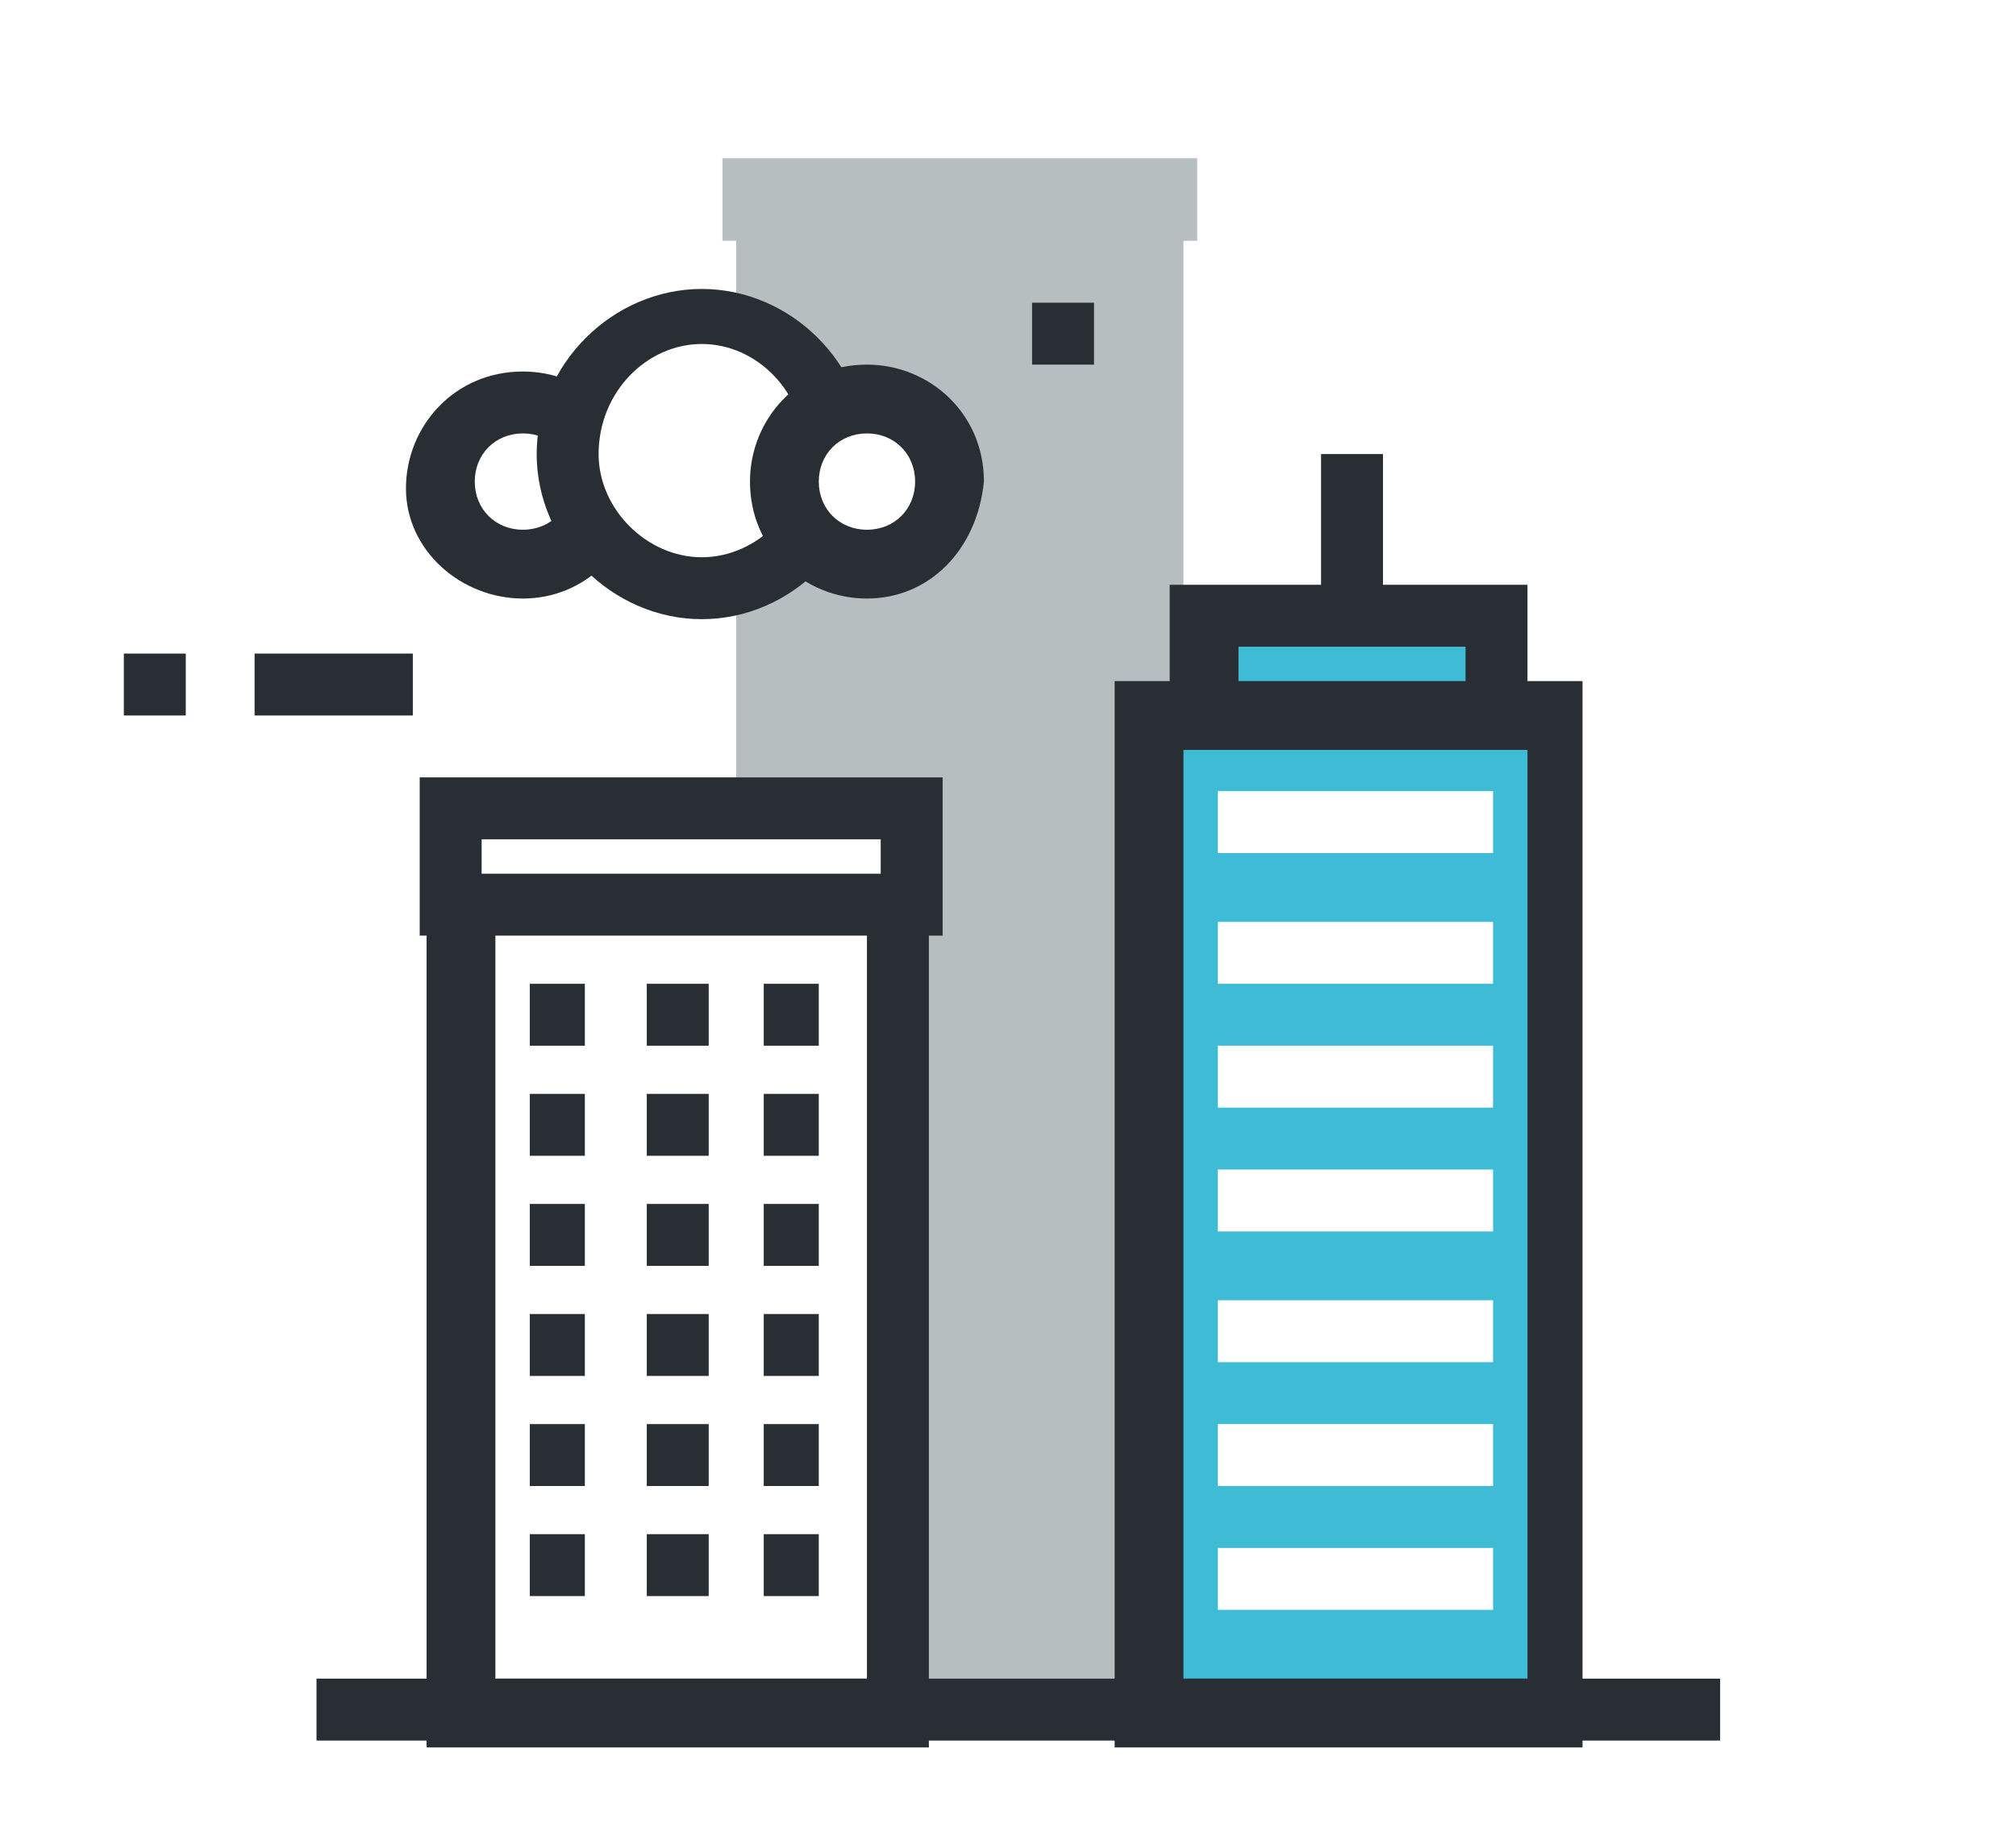 <?xml version="1.0" encoding="utf-8"?>
<!-- Generator: Adobe Illustrator 16.0.0, SVG Export Plug-In . SVG Version: 6.00 Build 0)  -->
<!DOCTYPE svg PUBLIC "-//W3C//DTD SVG 1.1//EN" "http://www.w3.org/Graphics/SVG/1.1/DTD/svg11.dtd">
<svg version="1.1" id="Layer_1" xmlns="http://www.w3.org/2000/svg" xmlns:xlink="http://www.w3.org/1999/xlink" x="0px" y="0px"
	 width="29.3px" height="26.8px" viewBox="0 0 29.3 26.8" style="enable-background:new 0 0 29.3 26.8;" xml:space="preserve">
<style type="text/css">
<![CDATA[
	.st0{clip-path:url(#SVGID_65_);fill:#FFFFFF;}
	.st1{clip-path:url(#SVGID_162_);fill:url(#SVGID_163_);}
	.st2{clip-path:url(#SVGID_36_);fill:#D38355;}
	.st3{clip-path:url(#SVGID_87_);fill:#FFFFFF;}
	.st4{clip-path:url(#SVGID_205_);fill:#292E34;}
	.st5{opacity:0.6;clip-path:url(#SVGID_61_);}
	.st6{clip-path:url(#SVGID_191_);fill:url(#SVGID_192_);}
	.st7{clip-path:url(#SVGID_124_);fill:url(#SVGID_125_);}
	.st8{clip-path:url(#SVGID_42_);fill:#EAF3FA;}
	.st9{clip-path:url(#SVGID_77_);fill:#FFFFFF;}
	.st10{clip-path:url(#SVGID_211_);fill:#3FBCD5;}
	.st11{fill:#154377;}
	.st12{clip-path:url(#SVGID_105_);fill:url(#SVGID_106_);}
	.st13{fill:#164179;}
	.st14{clip-path:url(#SVGID_42_);fill:#EE7D2C;}
	.st15{clip-path:url(#SVGID_168_);fill:url(#SVGID_169_);}
	.st16{clip-path:url(#SVGID_153_);fill:url(#SVGID_154_);}
	.st17{clip-path:url(#SVGID_108_);fill:#95B0DD;}
	.st18{opacity:0.78;clip-path:url(#SVGID_61_);}
	.st19{clip-path:url(#SVGID_30_);fill:none;stroke:#9FACD9;stroke-width:6;stroke-miterlimit:10;}
	.st20{clip-path:url(#SVGID_36_);fill:#7896CD;}
	.st21{filter:url(#Adobe_OpacityMaskFilter);}
	.st22{clip-path:url(#SVGID_67_);fill:#FFFFFF;}
	.st23{clip-path:url(#SVGID_182_);fill:url(#SVGID_183_);}
	.st24{clip-path:url(#SVGID_89_);fill:#FFFFFF;}
	.st25{clip-path:url(#SVGID_140_);fill:#F49749;}
	.st26{clip-path:url(#SVGID_205_);fill:#FFFFFF;}
	.st27{clip-path:url(#SVGID_32_);fill:#ED6A2B;}
	.st28{clip-path:url(#SVGID_115_);fill:url(#SVGID_116_);}
	.st29{clip-path:url(#SVGID_100_);fill:url(#SVGID_101_);}
	.st30{clip-path:url(#SVGID_203_);fill:none;stroke:#154377;stroke-width:0.5;stroke-miterlimit:10;}
	.st31{clip-path:url(#SVGID_51_);fill:url(#SVGID_52_);}
	.st32{clip-path:url(#SVGID_20_);fill:none;stroke:#164179;stroke-width:0.45;stroke-miterlimit:10;}
	.st33{clip-path:url(#SVGID_159_);fill:url(#SVGID_160_);}
	.st34{clip-path:url(#SVGID_12_);fill:none;stroke:#164179;stroke-width:0.45;stroke-miterlimit:10;}
	.st35{clip-path:url(#SVGID_42_);fill:#F0A370;}
	.st36{clip-path:url(#SVGID_44_);fill:#EAF3FA;}
	.st37{clip-path:url(#SVGID_49_);fill:#BECEEB;}
	.st38{clip-path:url(#SVGID_79_);fill:#FFFFFF;}
	.st39{clip-path:url(#SVGID_8_);fill:none;stroke:#164179;stroke-width:0.45;stroke-miterlimit:10;}
	.st40{clip-path:url(#SVGID_34_);fill:none;stroke:#ED6A2B;stroke-width:6;stroke-miterlimit:10;}
	.st41{clip-path:url(#SVGID_42_);fill:#F2F7FD;}
	.st42{clip-path:url(#SVGID_24_);fill:#164179;}
	.st43{fill:#ED6A2B;}
	.st44{clip-path:url(#SVGID_203_);fill:none;stroke:#164179;stroke-width:0.5;stroke-miterlimit:10;}
	.st45{clip-path:url(#SVGID_110_);fill:url(#SVGID_111_);}
	.st46{clip-path:url(#SVGID_42_);fill:#F49749;}
	.st47{clip-path:url(#SVGID_26_);fill:#DFE3EE;}
	.st48{enable-background:new    ;}
	.st49{clip-path:url(#SVGID_38_);fill:#A3B1C4;}
	.st50{clip-path:url(#SVGID_113_);fill:#FFFFFF;}
	.st51{clip-path:url(#SVGID_188_);fill:url(#SVGID_189_);}
	.st52{clip-path:url(#SVGID_103_);fill:#95B0DD;}
	.st53{clip-path:url(#SVGID_135_);fill:#FFFFFF;}
	.st54{clip-path:url(#SVGID_211_);fill:none;stroke:#292E34;stroke-width:0.81;stroke-linecap:round;stroke-miterlimit:10;}
	.st55{clip-path:url(#SVGID_42_);fill:#F7B17F;}
	.st56{clip-path:url(#SVGID_36_);fill:#E0EBF9;}
	.st57{clip-path:url(#SVGID_36_);fill:#E1EEFA;}
	.st58{clip-path:url(#SVGID_69_);fill:#FFFFFF;}
	.st59{clip-path:url(#SVGID_42_);fill:#F9C097;}
	.st60{clip-path:url(#SVGID_130_);fill:#95B0DD;}
	.st61{clip-path:url(#SVGID_211_);fill:#164179;}
	.st62{clip-path:url(#SVGID_32_);fill:none;stroke:#154178;stroke-width:6;stroke-miterlimit:10;}
	.st63{clip-path:url(#SVGID_46_);fill:url(#SVGID_47_);}
	.st64{clip-path:url(#SVGID_179_);fill:url(#SVGID_180_);}
	.st65{clip-path:url(#SVGID_42_);fill:#2C488C;}
	.st66{clip-path:url(#SVGID_42_);fill:#FBD2B6;}
	.st67{clip-path:url(#SVGID_61_);fill:#EE7D2C;}
	.st68{clip-path:url(#SVGID_42_);fill:#FFFFFF;}
	.st69{clip-path:url(#SVGID_54_);fill:#95B0DD;}
	.st70{clip-path:url(#SVGID_18_);fill:none;stroke:#164179;stroke-width:0.45;stroke-miterlimit:10;}
	.st71{clip-path:url(#SVGID_36_);fill:#EAF3FA;}
	.st72{clip-path:url(#SVGID_174_);fill:url(#SVGID_175_);}
	.st73{clip-path:url(#SVGID_98_);fill:#95B0DD;}
	.st74{clip-path:url(#SVGID_2_);}
	.st75{clip-path:url(#SVGID_205_);fill:#3FBCD5;}
	.st76{clip-path:url(#SVGID_211_);fill:#B7BEC0;}
	.st77{clip-path:url(#SVGID_211_);fill:#1D1D1B;}
	
		.st78{clip-path:url(#SVGID_203_);fill:none;stroke:#154377;stroke-width:0.5;stroke-miterlimit:10;stroke-dasharray:0.997,1.993,0.997,1.993;}
	.st79{clip-path:url(#SVGID_36_);fill:#EE7D2C;}
	.st80{clip-path:url(#SVGID_10_);fill:none;stroke:#164179;stroke-width:0.45;stroke-miterlimit:10;}
	.st81{clip-path:url(#SVGID_6_);fill:none;stroke:#164179;stroke-width:0.45;stroke-miterlimit:10;}
	.st82{clip-path:url(#SVGID_61_);fill:#BECEEB;}
	.st83{clip-path:url(#SVGID_91_);fill:#FFFFFF;}
	.st84{clip-path:url(#SVGID_42_);fill:#9FACD9;}
	.st85{clip-path:url(#SVGID_121_);fill:url(#SVGID_122_);}
	.st86{clip-path:url(#SVGID_42_);fill:#CFD5EC;}
	.st87{opacity:0.5;clip-path:url(#SVGID_54_);}
	.st88{clip-path:url(#SVGID_28_);fill:#154377;}
	.st89{clip-path:url(#SVGID_4_);fill:#ED6A2B;}
	.st90{clip-path:url(#SVGID_201_);fill:#ED6A2B;}
	.st91{clip-path:url(#SVGID_165_);fill:url(#SVGID_166_);}
	.st92{clip-path:url(#SVGID_150_);fill:url(#SVGID_151_);}
	.st93{fill:#FFFFFF;}
	.st94{clip-path:url(#SVGID_81_);fill:#FFFFFF;}
	.st95{clip-path:url(#SVGID_36_);fill:#F0A370;}
	.st96{clip-path:url(#SVGID_40_);fill:#A3B1C4;}
	.st97{clip-path:url(#SVGID_194_);fill:url(#SVGID_195_);}
	.st98{clip-path:url(#SVGID_95_);fill:url(#SVGID_96_);}
	.st99{clip-path:url(#SVGID_36_);fill:#F49749;}
	.st100{clip-path:url(#SVGID_127_);fill:url(#SVGID_128_);}
	.st101{clip-path:url(#SVGID_36_);fill:#F4F8FD;}
	.st102{clip-path:url(#SVGID_71_);fill:#FFFFFF;}
	.st103{clip-path:url(#SVGID_61_);fill:#95B0DD;}
	.st104{clip-path:url(#SVGID_93_);fill:#FFFFFF;}
	.st105{clip-path:url(#SVGID_56_);fill:#FFFFFF;}
	.st106{clip-path:url(#SVGID_36_);fill:#F7B17F;}
	.st107{fill:#9FACD9;}
	.st108{clip-path:url(#SVGID_24_);fill:none;stroke:#164179;stroke-width:0.45;stroke-miterlimit:10;}
	.st109{clip-path:url(#SVGID_156_);fill:url(#SVGID_157_);}
	.st110{clip-path:url(#SVGID_211_);fill:#292E34;}
	.st111{clip-path:url(#SVGID_36_);fill:#F9C097;}
	.st112{clip-path:url(#SVGID_137_);fill:url(#SVGID_138_);}
	.st113{clip-path:url(#SVGID_16_);fill:none;stroke:#164179;stroke-width:0.45;stroke-miterlimit:10;}
	.st114{clip-path:url(#SVGID_61_);fill:#FFFFFF;}
	.st115{clip-path:url(#SVGID_185_);fill:url(#SVGID_186_);}
	.st116{clip-path:url(#SVGID_24_);fill:#FFFFFF;}
	.st117{clip-path:url(#SVGID_145_);mask:url(#SVGID_141_);fill:url(#SVGID_146_);}
	.st118{clip-path:url(#SVGID_36_);fill:#C3D7F1;}
	.st119{clip-path:url(#SVGID_83_);fill:#FFFFFF;}
	.st120{clip-path:url(#SVGID_36_);fill:#C47B3F;}
	.st121{clip-path:url(#SVGID_42_);fill:#A0C1E7;}
	.st122{clip-path:url(#SVGID_118_);fill:url(#SVGID_119_);}
	.st123{clip-path:url(#SVGID_140_);}
	.st124{clip-path:url(#SVGID_143_);}
	.st125{clip-path:url(#SVGID_148_);}
	.st126{clip-path:url(#SVGID_197_);}
	.st127{clip-path:url(#SVGID_207_);}
	.st128{clip-path:url(#SVGID_36_);fill:#2C488C;}
	.st129{clip-path:url(#SVGID_211_);fill:none;stroke:#292E34;stroke-width:0.68;stroke-miterlimit:10;}
	.st130{clip-path:url(#SVGID_36_);fill:#FBD2B6;}
	.st131{clip-path:url(#SVGID_132_);fill:url(#SVGID_133_);}
	.st132{clip-path:url(#SVGID_73_);fill:#FFFFFF;}
	.st133{clip-path:url(#SVGID_205_);fill:none;stroke:#292E34;stroke-width:0.929;stroke-linecap:round;stroke-miterlimit:10;}
	.st134{clip-path:url(#SVGID_28_);fill:none;stroke:#FFFFFF;stroke-width:0.863;stroke-miterlimit:10;}
	.st135{clip-path:url(#SVGID_211_);fill:#FFFFFF;}
	.st136{clip-path:url(#SVGID_205_);fill:#B7BEC0;}
	.st137{clip-path:url(#SVGID_63_);fill:#FFFFFF;}
	.st138{clip-path:url(#SVGID_36_);fill:#CCE0F5;}
	.st139{opacity:0.2;clip-path:url(#SVGID_205_);}
	.st140{clip-path:url(#SVGID_85_);fill:#FFFFFF;}
	.st141{clip-path:url(#SVGID_36_);}
	.st142{clip-path:url(#SVGID_58_);fill:url(#SVGID_59_);}
	.st143{clip-path:url(#SVGID_211_);fill:#9FACD9;}
	.st144{clip-path:url(#SVGID_171_);fill:url(#SVGID_172_);}
	.st145{clip-path:url(#SVGID_211_);fill:#CFD5EC;}
	.st146{clip-path:url(#SVGID_103_);fill:#8093CA;}
	.st147{clip-path:url(#SVGID_22_);fill:none;stroke:#164179;stroke-width:0.45;stroke-miterlimit:10;}
	.st148{clip-path:url(#SVGID_75_);fill:#FFFFFF;}
	
		.st149{clip-path:url(#SVGID_203_);fill:none;stroke:#154377;stroke-width:0.5;stroke-miterlimit:10;stroke-dasharray:0.997,1.993,0.997,1.993,0.997,1.993;}
	.st150{clip-path:url(#SVGID_42_);fill:#164179;}
	.st151{clip-path:url(#SVGID_14_);fill:none;stroke:#164179;stroke-width:0.45;stroke-miterlimit:10;}
	.st152{clip-path:url(#SVGID_177_);fill:#F49749;}
	.st153{filter:url(#Adobe_OpacityMaskFilter_1_);}
]]>
</style>
<g>
	<defs>
		<rect id="SVGID_1_" x="-527.7" y="-323.5" width="943.1" height="1825.3"/>
	</defs>
	<clipPath id="SVGID_2_">
		<use xlink:href="#SVGID_1_"  style="overflow:visible;"/>
	</clipPath>
	<g class="st74">
		<defs>
			<rect id="SVGID_3_" x="-527.7" y="-323.5" width="943.1" height="1825.3"/>
		</defs>
		<clipPath id="SVGID_4_">
			<use xlink:href="#SVGID_3_"  style="overflow:visible;"/>
		</clipPath>
	</g>
	<g class="st74">
		<defs>
			<rect id="SVGID_5_" x="-527.7" y="-323.5" width="943.1" height="1825.3"/>
		</defs>
		<clipPath id="SVGID_6_">
			<use xlink:href="#SVGID_5_"  style="overflow:visible;"/>
		</clipPath>
	</g>
	<g class="st74">
		<defs>
			<rect id="SVGID_7_" x="-527.7" y="-323.5" width="943.1" height="1825.3"/>
		</defs>
		<clipPath id="SVGID_8_">
			<use xlink:href="#SVGID_7_"  style="overflow:visible;"/>
		</clipPath>
	</g>
	<g class="st74">
		<defs>
			<rect id="SVGID_9_" x="-527.7" y="-323.5" width="943.1" height="1825.3"/>
		</defs>
		<clipPath id="SVGID_10_">
			<use xlink:href="#SVGID_9_"  style="overflow:visible;"/>
		</clipPath>
	</g>
	<g class="st74">
		<defs>
			<rect id="SVGID_11_" x="-527.7" y="-323.5" width="943.1" height="1825.3"/>
		</defs>
		<clipPath id="SVGID_12_">
			<use xlink:href="#SVGID_11_"  style="overflow:visible;"/>
		</clipPath>
	</g>
	<g class="st74">
		<defs>
			<rect id="SVGID_13_" x="-527.7" y="-323.5" width="943.1" height="1825.3"/>
		</defs>
		<clipPath id="SVGID_14_">
			<use xlink:href="#SVGID_13_"  style="overflow:visible;"/>
		</clipPath>
	</g>
	<g class="st74">
		<defs>
			<rect id="SVGID_15_" x="-527.7" y="-323.5" width="943.1" height="1825.3"/>
		</defs>
		<clipPath id="SVGID_16_">
			<use xlink:href="#SVGID_15_"  style="overflow:visible;"/>
		</clipPath>
	</g>
	<g class="st74">
		<defs>
			<rect id="SVGID_17_" x="-527.7" y="-323.5" width="943.1" height="1825.3"/>
		</defs>
		<clipPath id="SVGID_18_">
			<use xlink:href="#SVGID_17_"  style="overflow:visible;"/>
		</clipPath>
	</g>
	<g class="st74">
		<defs>
			<rect id="SVGID_19_" x="-527.7" y="-323.5" width="943.1" height="1825.3"/>
		</defs>
		<clipPath id="SVGID_20_">
			<use xlink:href="#SVGID_19_"  style="overflow:visible;"/>
		</clipPath>
	</g>
	<g class="st74">
		<defs>
			<rect id="SVGID_21_" x="-527.7" y="-323.5" width="943.1" height="1825.3"/>
		</defs>
		<clipPath id="SVGID_22_">
			<use xlink:href="#SVGID_21_"  style="overflow:visible;"/>
		</clipPath>
	</g>
	<g class="st74">
		<defs>
			<rect id="SVGID_23_" x="-527.7" y="-323.5" width="943.1" height="1825.3"/>
		</defs>
		<clipPath id="SVGID_24_">
			<use xlink:href="#SVGID_23_"  style="overflow:visible;"/>
		</clipPath>
	</g>
	<g class="st74">
		<defs>
			<rect id="SVGID_25_" x="-527.7" y="-323.5" width="943.1" height="1825.3"/>
		</defs>
		<clipPath id="SVGID_26_">
			<use xlink:href="#SVGID_25_"  style="overflow:visible;"/>
		</clipPath>
	</g>
	<g class="st74">
		<defs>
			<rect id="SVGID_27_" x="-527.7" y="-323.5" width="943.1" height="1825.3"/>
		</defs>
		<clipPath id="SVGID_28_">
			<use xlink:href="#SVGID_27_"  style="overflow:visible;"/>
		</clipPath>
	</g>
	<g class="st74">
		<defs>
			<rect id="SVGID_29_" x="-527.7" y="-323.5" width="943.1" height="1825.3"/>
		</defs>
		<clipPath id="SVGID_30_">
			<use xlink:href="#SVGID_29_"  style="overflow:visible;"/>
		</clipPath>
	</g>
	<g class="st74">
		<defs>
			<rect id="SVGID_31_" x="-527.7" y="-323.5" width="943.1" height="1825.3"/>
		</defs>
		<clipPath id="SVGID_32_">
			<use xlink:href="#SVGID_31_"  style="overflow:visible;"/>
		</clipPath>
	</g>
	<g class="st74">
		<defs>
			<rect id="SVGID_33_" x="-527.7" y="-323.5" width="943.1" height="1825.3"/>
		</defs>
		<clipPath id="SVGID_34_">
			<use xlink:href="#SVGID_33_"  style="overflow:visible;"/>
		</clipPath>
	</g>
	<g class="st74">
		<defs>
			<rect id="SVGID_35_" x="-527.7" y="-323.5" width="943.1" height="1825.3"/>
		</defs>
		<clipPath id="SVGID_36_">
			<use xlink:href="#SVGID_35_"  style="overflow:visible;"/>
		</clipPath>
	</g>
	<g class="st74">
		<defs>
			<rect id="SVGID_41_" x="-527.7" y="-323.5" width="943.1" height="1825.3"/>
		</defs>
		<clipPath id="SVGID_38_">
			<use xlink:href="#SVGID_41_"  style="overflow:visible;"/>
		</clipPath>
	</g>
	<g class="st74">
		<defs>
			<rect id="SVGID_43_" x="-527.7" y="-323.5" width="943.1" height="1825.3"/>
		</defs>
		<clipPath id="SVGID_40_">
			<use xlink:href="#SVGID_43_"  style="overflow:visible;"/>
		</clipPath>
	</g>
	<g class="st74">
		<defs>
			<rect id="SVGID_48_" x="-527.7" y="-323.5" width="943.1" height="1825.3"/>
		</defs>
		<clipPath id="SVGID_42_">
			<use xlink:href="#SVGID_48_"  style="overflow:visible;"/>
		</clipPath>
	</g>
	<g class="st74">
		<defs>
			<rect id="SVGID_53_" x="-527.7" y="-323.5" width="943.1" height="1825.3"/>
		</defs>
		<clipPath id="SVGID_44_">
			<use xlink:href="#SVGID_53_"  style="overflow:visible;"/>
		</clipPath>
	</g>
	<g class="st74">
		<defs>
			<rect id="SVGID_60_" x="-527.7" y="-323.5" width="943.1" height="1825.3"/>
		</defs>
		<clipPath id="SVGID_46_">
			<use xlink:href="#SVGID_60_"  style="overflow:visible;"/>
		</clipPath>
	</g>
	<g class="st74">
		<defs>
			<rect id="SVGID_97_" x="-527.7" y="-323.5" width="943.1" height="1825.3"/>
		</defs>
		<clipPath id="SVGID_47_">
			<use xlink:href="#SVGID_97_"  style="overflow:visible;"/>
		</clipPath>
	</g>
	<g class="st74">
		<defs>
			<rect id="SVGID_102_" x="-527.7" y="-323.5" width="943.1" height="1825.3"/>
		</defs>
		<clipPath id="SVGID_49_">
			<use xlink:href="#SVGID_102_"  style="overflow:visible;"/>
		</clipPath>
	</g>
	<g class="st74">
		<defs>
			<rect id="SVGID_107_" x="-527.7" y="-323.5" width="943.1" height="1825.3"/>
		</defs>
		<clipPath id="SVGID_51_">
			<use xlink:href="#SVGID_107_"  style="overflow:visible;"/>
		</clipPath>
	</g>
	<g class="st74">
		<defs>
			<rect id="SVGID_112_" x="-527.7" y="-323.5" width="943.1" height="1825.3"/>
		</defs>
		<clipPath id="SVGID_52_">
			<use xlink:href="#SVGID_112_"  style="overflow:visible;"/>
		</clipPath>
	</g>
	<g class="st74">
		<defs>
			<rect id="SVGID_129_" x="-527.7" y="-323.5" width="943.1" height="1825.3"/>
		</defs>
		<clipPath id="SVGID_54_">
			<use xlink:href="#SVGID_129_"  style="overflow:visible;"/>
		</clipPath>
	</g>
	<g class="st74">
		<defs>
			<rect id="SVGID_134_" x="-527.7" y="-323.5" width="943.1" height="1825.3"/>
		</defs>
		<clipPath id="SVGID_56_">
			<use xlink:href="#SVGID_134_"  style="overflow:visible;"/>
		</clipPath>
	</g>
	<g class="st74">
		<defs>
			<rect id="SVGID_139_" x="-527.7" y="-323.5" width="943.1" height="1825.3"/>
		</defs>
		<clipPath id="SVGID_58_">
			<use xlink:href="#SVGID_139_"  style="overflow:visible;"/>
		</clipPath>
	</g>
	<g class="st74">
		<defs>
			<rect id="SVGID_176_" x="-527.7" y="-323.5" width="943.1" height="1825.3"/>
		</defs>
		<clipPath id="SVGID_59_">
			<use xlink:href="#SVGID_176_"  style="overflow:visible;"/>
		</clipPath>
	</g>
	<g class="st74">
		<defs>
			<rect id="SVGID_200_" x="-527.7" y="-323.5" width="943.1" height="1825.3"/>
		</defs>
		<clipPath id="SVGID_61_">
			<use xlink:href="#SVGID_200_"  style="overflow:visible;"/>
		</clipPath>
	</g>
	<g class="st74">
		<defs>
			<rect id="SVGID_202_" x="-527.7" y="-323.5" width="943.1" height="1825.3"/>
		</defs>
		<clipPath id="SVGID_63_">
			<use xlink:href="#SVGID_202_"  style="overflow:visible;"/>
		</clipPath>
	</g>
	<g class="st74">
		<defs>
			<rect id="SVGID_204_" x="-527.7" y="-323.5" width="943.1" height="1825.3"/>
		</defs>
		<clipPath id="SVGID_65_">
			<use xlink:href="#SVGID_204_"  style="overflow:visible;"/>
		</clipPath>
		<rect x="10.7" y="2.8" style="clip-path:url(#SVGID_65_);fill:#B7BEC0;" width="6.5" height="22.1"/>
		<rect x="10.5" y="2.3" style="clip-path:url(#SVGID_65_);fill:#B7BEC0;" width="6.9" height="1.2"/>
		<rect x="6.7" y="12.9" class="st0" width="6.3" height="12"/>
		<path style="clip-path:url(#SVGID_65_);fill:#292E34;" d="M13.5,25.4H6.2V12.5h7.3V25.4z M7.2,24.4h5.4v-11H7.2V24.4z"/>
		<rect x="6.5" y="11.8" class="st0" width="6.7" height="1.4"/>
		<path style="clip-path:url(#SVGID_65_);fill:#292E34;" d="M13.7,13.6H6.1v-2.3h7.6V13.6z M7,12.7h5.8v-0.5H7V12.7z"/>
		<path class="st0" d="M7.7,14.8h0.8H7.7z"/>
		<rect x="7.7" y="14.3" style="clip-path:url(#SVGID_65_);fill:#292E34;" width="0.8" height="0.9"/>
		<path class="st0" d="M9.4,14.8h0.9H9.4z"/>
		<rect x="9.4" y="14.3" style="clip-path:url(#SVGID_65_);fill:#292E34;" width="0.9" height="0.9"/>
		<path class="st0" d="M11.1,14.8H12H11.1z"/>
		<rect x="11.1" y="14.3" style="clip-path:url(#SVGID_65_);fill:#292E34;" width="0.8" height="0.9"/>
		<path class="st0" d="M7.7,16.4h0.8H7.7z"/>
		<rect x="7.7" y="15.9" style="clip-path:url(#SVGID_65_);fill:#292E34;" width="0.8" height="0.9"/>
		<path class="st0" d="M9.4,16.4h0.9H9.4z"/>
		<rect x="9.4" y="15.9" style="clip-path:url(#SVGID_65_);fill:#292E34;" width="0.9" height="0.9"/>
		<path class="st0" d="M11.1,16.4H12H11.1z"/>
		<rect x="11.1" y="15.9" style="clip-path:url(#SVGID_65_);fill:#292E34;" width="0.8" height="0.9"/>
		<path class="st0" d="M7.7,18h0.8H7.7z"/>
		<rect x="7.7" y="17.5" style="clip-path:url(#SVGID_65_);fill:#292E34;" width="0.8" height="0.9"/>
		<path class="st0" d="M9.4,18h0.9H9.4z"/>
		<rect x="9.4" y="17.5" style="clip-path:url(#SVGID_65_);fill:#292E34;" width="0.9" height="0.9"/>
		<path class="st0" d="M11.1,18H12H11.1z"/>
		<rect x="11.1" y="17.5" style="clip-path:url(#SVGID_65_);fill:#292E34;" width="0.8" height="0.9"/>
		<path class="st0" d="M7.7,19.6h0.8H7.7z"/>
		<rect x="7.7" y="19.1" style="clip-path:url(#SVGID_65_);fill:#292E34;" width="0.8" height="0.9"/>
		<path class="st0" d="M9.4,19.6h0.9H9.4z"/>
		<rect x="9.4" y="19.1" style="clip-path:url(#SVGID_65_);fill:#292E34;" width="0.9" height="0.9"/>
		<path class="st0" d="M11.1,19.6H12H11.1z"/>
		<rect x="11.1" y="19.1" style="clip-path:url(#SVGID_65_);fill:#292E34;" width="0.8" height="0.9"/>
		<path class="st0" d="M7.7,21.2h0.8H7.7z"/>
		<rect x="7.7" y="20.7" style="clip-path:url(#SVGID_65_);fill:#292E34;" width="0.8" height="0.9"/>
		<path class="st0" d="M9.4,21.2h0.9H9.4z"/>
		<rect x="9.4" y="20.7" style="clip-path:url(#SVGID_65_);fill:#292E34;" width="0.9" height="0.9"/>
		<path class="st0" d="M11.1,21.2H12H11.1z"/>
		<rect x="11.1" y="20.7" style="clip-path:url(#SVGID_65_);fill:#292E34;" width="0.8" height="0.9"/>
		<path class="st0" d="M7.7,22.8h0.8H7.7z"/>
		<rect x="7.7" y="22.3" style="clip-path:url(#SVGID_65_);fill:#292E34;" width="0.8" height="0.9"/>
		<path class="st0" d="M9.4,22.8h0.9H9.4z"/>
		<rect x="9.4" y="22.3" style="clip-path:url(#SVGID_65_);fill:#292E34;" width="0.9" height="0.9"/>
		<path class="st0" d="M11.1,22.8H12H11.1z"/>
		<rect x="11.1" y="22.3" style="clip-path:url(#SVGID_65_);fill:#292E34;" width="0.8" height="0.9"/>
		<rect x="16.7" y="10.4" style="clip-path:url(#SVGID_65_);fill:#3FBCD5;" width="5.9" height="14.5"/>
		<path style="clip-path:url(#SVGID_65_);fill:#292E34;" d="M23,25.4h-6.8V9.9H23V25.4z M17.2,24.4h5V10.9h-5V24.4z"/>
		<rect x="17.5" y="8.9" style="clip-path:url(#SVGID_65_);fill:#3FBCD5;" width="4.3" height="1.5"/>
		<path style="clip-path:url(#SVGID_65_);fill:#292E34;" d="M22.2,10.9h-5.2V8.5h5.2V10.9z M18,9.9h3.3V9.4H18V9.9z"/>
		<rect x="17.7" y="11.5" class="st0" width="4" height="0.9"/>
		<rect x="17.7" y="13.4" class="st0" width="4" height="0.9"/>
		<rect x="17.7" y="15.2" class="st0" width="4" height="0.9"/>
		<rect x="17.7" y="17" class="st0" width="4" height="0.9"/>
		<rect x="17.7" y="18.9" class="st0" width="4" height="0.9"/>
		<rect x="17.7" y="20.7" class="st0" width="4" height="0.9"/>
		<rect x="17.7" y="22.5" class="st0" width="4" height="0.9"/>
		<path style="clip-path:url(#SVGID_65_);fill:#3FBCD5;" d="M19.6,8.7V6.6V8.7z"/>
		<rect x="19.2" y="6.6" style="clip-path:url(#SVGID_65_);fill:#292E34;" width="0.9" height="2.1"/>
		<path class="st0" d="M3.7,10H6H3.7z"/>
		<rect x="3.7" y="9.5" style="clip-path:url(#SVGID_65_);fill:#292E34;" width="2.3" height="0.9"/>
		<path class="st0" d="M2.8,10H1.9H2.8z"/>
		<rect x="1.8" y="9.5" style="clip-path:url(#SVGID_65_);fill:#292E34;" width="0.9" height="0.9"/>
		<path class="st0" d="M15.9,4.8H15H15.9z"/>
		<rect x="15" y="4.4" style="clip-path:url(#SVGID_65_);fill:#292E34;" width="0.9" height="0.9"/>
		<rect x="4.6" y="24.4" style="clip-path:url(#SVGID_65_);fill:#292E34;" width="20.4" height="0.9"/>
		<path class="st0" d="M8.8,7.1c0,0.7-0.5,1.2-1.2,1.2c-0.7,0-1.2-0.5-1.2-1.2s0.5-1.2,1.2-1.2C8.3,5.8,8.8,6.4,8.8,7.1"/>
		<path style="clip-path:url(#SVGID_65_);fill:#292E34;" d="M7.6,8.7C6.7,8.7,5.9,8,5.9,7.1c0-0.9,0.7-1.7,1.7-1.7
			c0.9,0,1.7,0.7,1.7,1.7C9.2,8,8.5,8.7,7.6,8.7 M7.6,6.3c-0.4,0-0.7,0.3-0.7,0.7s0.3,0.7,0.7,0.7s0.7-0.3,0.7-0.7S8,6.3,7.6,6.3"/>
		<path class="st0" d="M12.2,6.6c0,1.1-0.9,2-2,2c-1.1,0-2-0.9-2-2c0-1.1,0.9-2,2-2C11.3,4.6,12.2,5.5,12.2,6.6"/>
		<path style="clip-path:url(#SVGID_65_);fill:#292E34;" d="M10.2,9C8.9,9,7.8,7.9,7.8,6.6c0-1.3,1.1-2.4,2.4-2.4s2.4,1.1,2.4,2.4
			C12.6,7.9,11.5,9,10.2,9 M10.2,5C9.4,5,8.7,5.7,8.7,6.6c0,0.8,0.7,1.5,1.5,1.5s1.5-0.7,1.5-1.5C11.7,5.7,11,5,10.2,5"/>
		<path class="st0" d="M13.8,7.1c0,0.7-0.5,1.2-1.2,1.2c-0.7,0-1.2-0.5-1.2-1.2s0.5-1.2,1.2-1.2C13.2,5.8,13.8,6.4,13.8,7.1"/>
		<path style="clip-path:url(#SVGID_65_);fill:#292E34;" d="M12.6,8.7c-0.9,0-1.7-0.7-1.7-1.7c0-0.9,0.7-1.7,1.7-1.7
			c0.9,0,1.7,0.7,1.7,1.7C14.2,8,13.5,8.7,12.6,8.7 M12.6,6.3c-0.4,0-0.7,0.3-0.7,0.7s0.3,0.7,0.7,0.7s0.7-0.3,0.7-0.7
			S13,6.3,12.6,6.3"/>
	</g>
	<g class="st74">
		<defs>
			<rect id="SVGID_210_" x="-527.7" y="-323.5" width="943.1" height="1825.3"/>
		</defs>
		<clipPath id="SVGID_67_">
			<use xlink:href="#SVGID_210_"  style="overflow:visible;"/>
		</clipPath>
	</g>
</g>
</svg>
